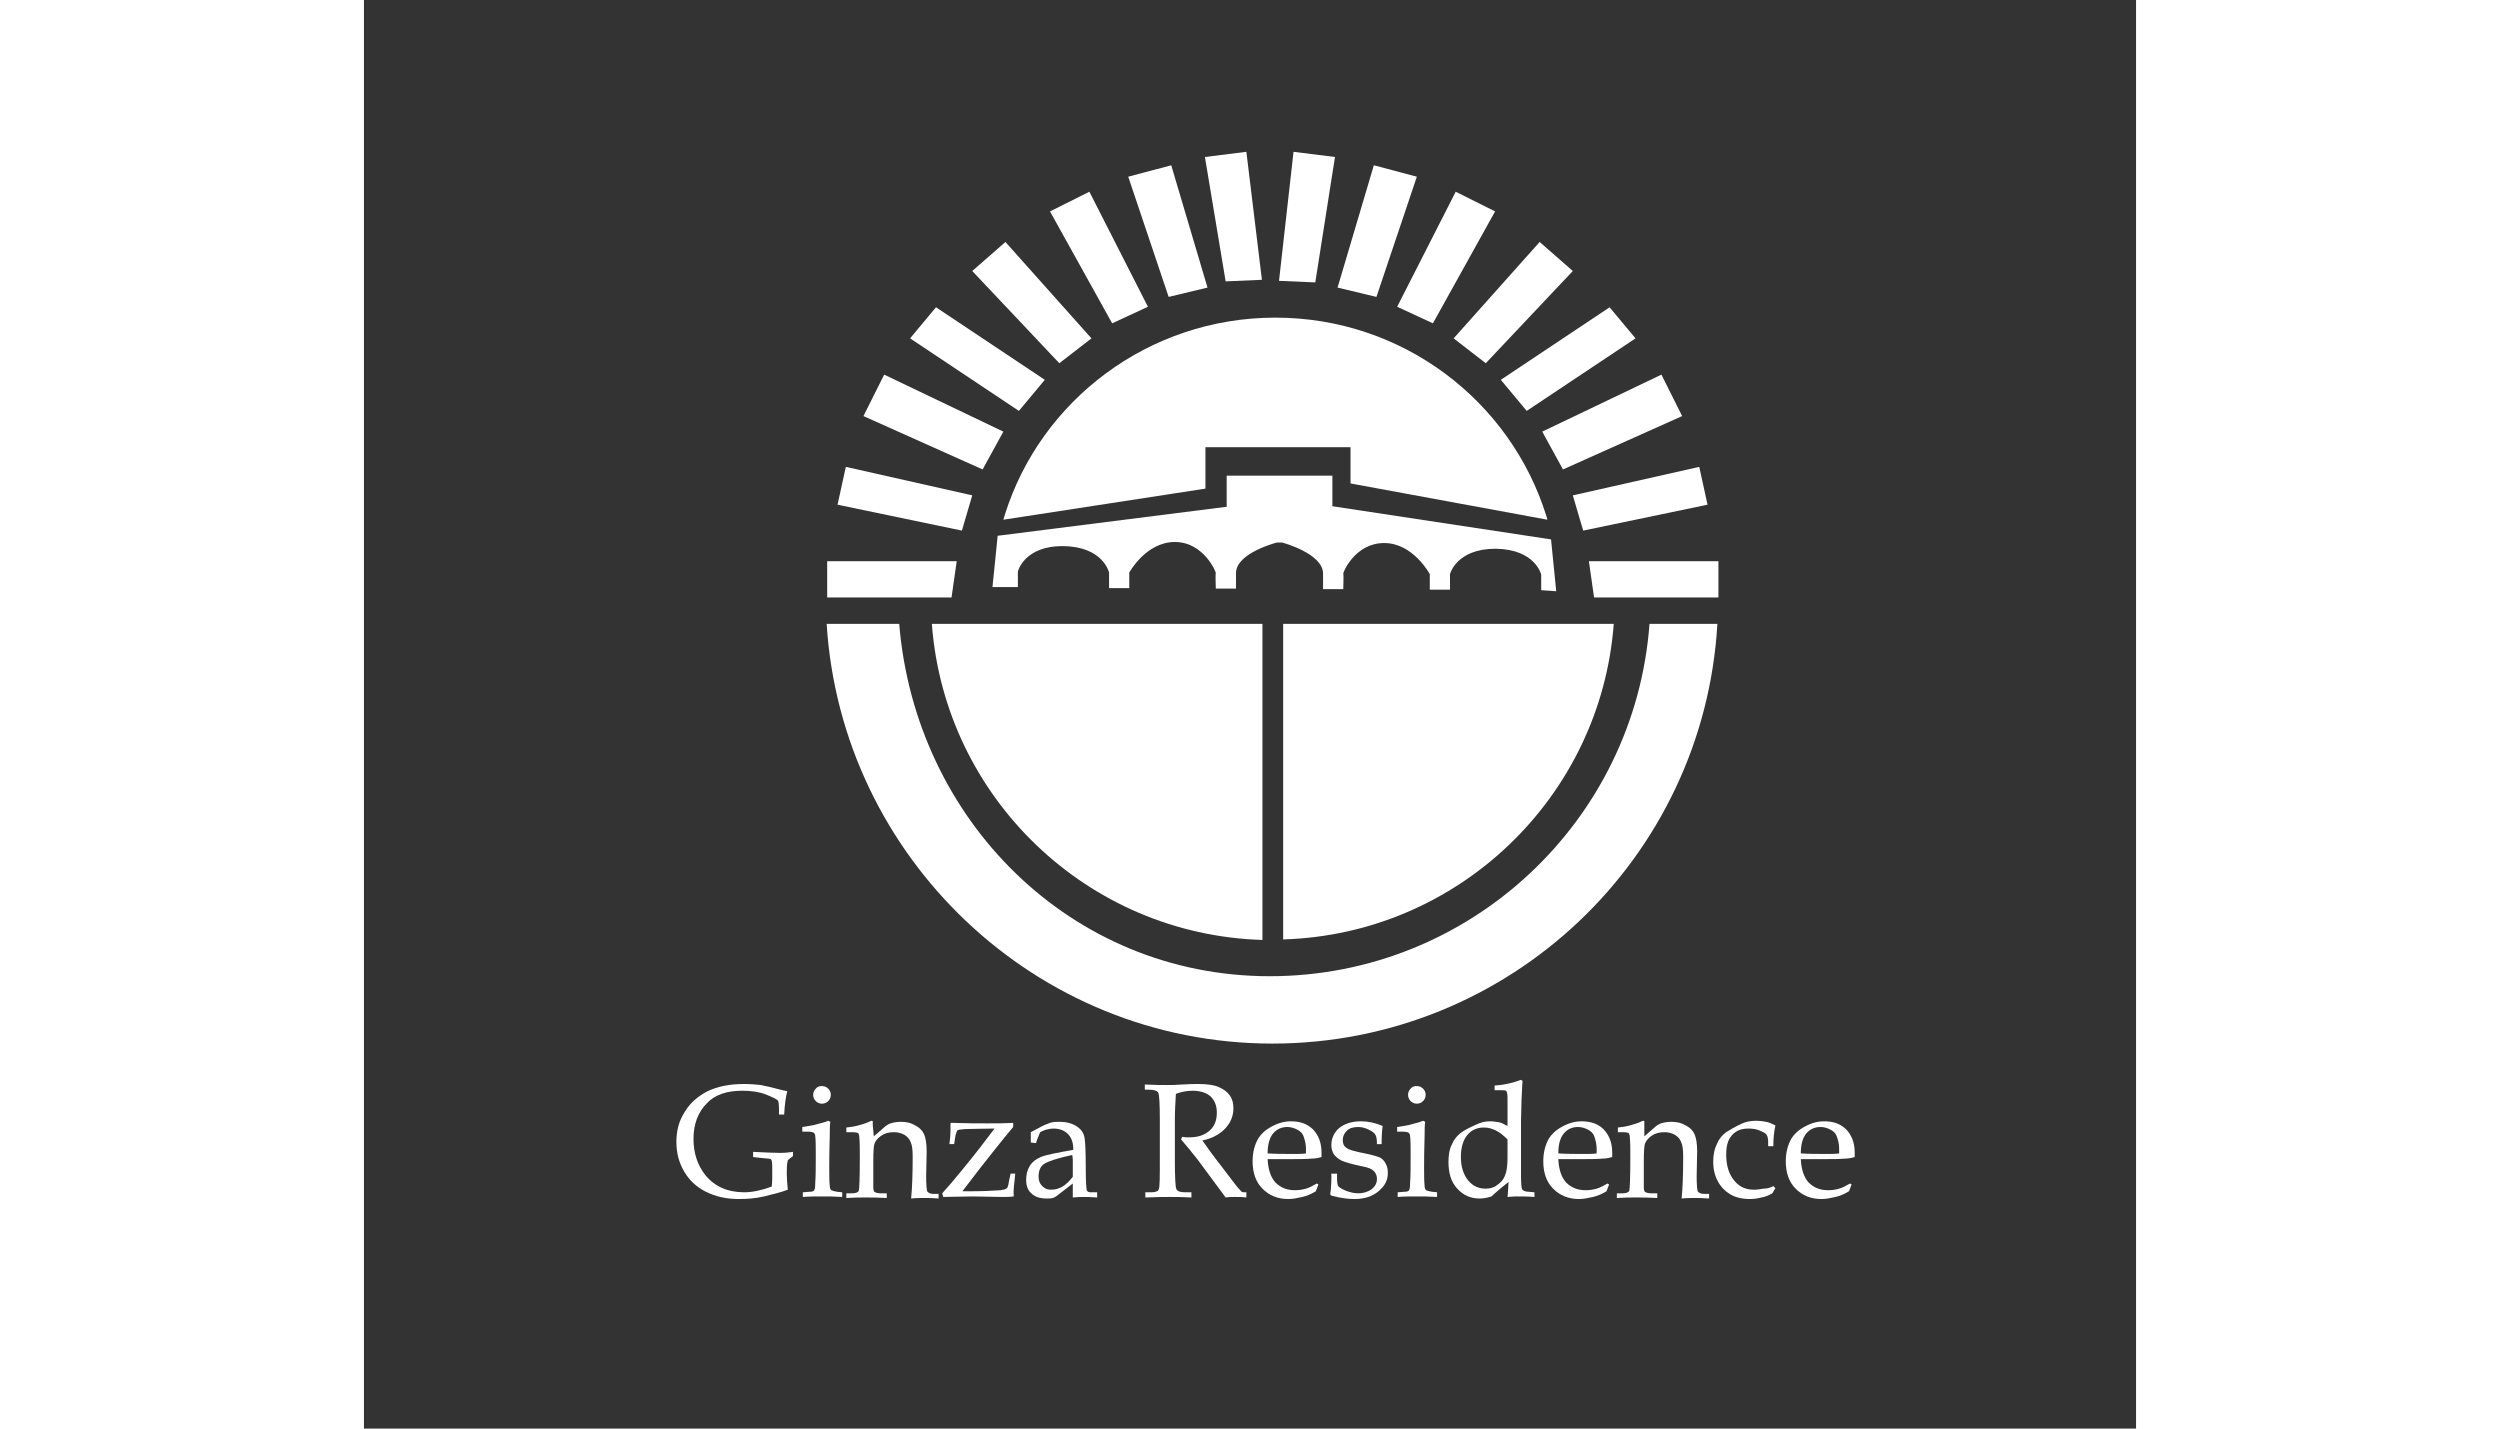 <?xml version="1.0" encoding="utf-8"?>
<!-- Generator: Adobe Illustrator 22.0.0, SVG Export Plug-In . SVG Version: 6.00 Build 0)  -->
<svg version="1.1" id="Layer_1" xmlns="http://www.w3.org/2000/svg" xmlns:xlink="http://www.w3.org/1999/xlink" x="0px" y="0px"
	 viewBox="0 0 342 275.7" style="enable-background:new 0 0 342 275.7;" height="80" width="140" xml:space="preserve">
<rect x="0" y="0" width="342" height="275.7" fill="#333333" stroke="none"/>
<style type="text/css">
	.st0{fill-rule:evenodd;clip-rule:evenodd;fill:#FFFFFF;}
	.st1{fill:#FFFFFF;}
</style>
<path class="st0" d="M248.1,120.4c-2.8,38-34.6,68-73.3,68c-38.5,0-68.4-30.3-71.5-68h-14c2.8,45,40.3,81,86,81
	c45.8,0,83.3-35.8,85.9-81L248.1,120.4z"/>
<g>
	<path class="st0" d="M173.4,120.4l-63.8,0c2.5,33.5,30,60,63.8,61V120.4z"/>
	<path class="st0" d="M177.4,120.4v60.9c33.8-1,61.3-27.5,63.8-60.9L177.4,120.4z"/>
</g>
<path class="st0" d="M89.4,108.3h25l-1,7h-24V108.3z"/>
<path class="st0" d="M93,90.1l24.4,5.5l-2,6.8l-24-5L93,90.1z"/>
<path class="st0" d="M100.4,72.3l23,11l-4,7.3l-23-10.3L100.4,72.3z"/>
<path class="st0" d="M110.4,59.3l21,14l-5,6l-21-14L110.4,59.3z"/>
<path class="st0" d="M123.8,46.7l16.6,18.6l-6.2,4.8l-16.8-17.8L123.8,46.7z"/>
<path class="st0" d="M140,37l11.3,22.2l-6.9,3.2l-12-21.6L140,37z"/>
<path class="st0" d="M155.8,31.9l7,23.6l-7.5,1.8l-7.8-23.2L155.8,31.9z"/>
<path class="st0" d="M170.3,29.3l3,24.7l-7,0.3l-4-24L170.3,29.3z"/>
<path class="st0" d="M261.4,108.3h-25l1,7h24V108.3z"/>
<path class="st0" d="M257.7,90.1l-24.4,5.5l2,6.8l24-5L257.7,90.1z"/>
<path class="st0" d="M250.4,72.3l-23,11l4,7.3l23-10.3L250.4,72.3z"/>
<path class="st0" d="M240.4,59.3l-21,14l5,6l21-14L240.4,59.3z"/>
<path class="st0" d="M226.9,46.7l-16.6,18.6l6.2,4.8l16.8-17.8L226.9,46.7z"/>
<path class="st0" d="M210.7,37l-11.3,22.2l6.9,3.2l12-21.6L210.7,37z"/>
<path class="st0" d="M194.9,31.9l-7,23.6l7.5,1.8l7.8-23.2L194.9,31.9z"/>
<path class="st0" d="M179.4,29.3l-2.8,24.9l7,0.3l3.8-24.2L179.4,29.3z"/>
<path class="st0" d="M228.4,100.3l-38-7v-7h-28v8l-39,6l0.3-1c6.9-22,27.7-38,52.2-38c24.6,0,45.4,16.1,52.3,38.3L228.4,100.3z"/>
<path class="st0" d="M166.5,91.8v6l-44.2,5.6l-1,9.9l4.9,0v-3c0,0,1.2-5,8.8-4.9c7.7,0.1,8.8,5.1,8.8,5.1v3l3.9,0v-3
	c0,0,3.2-5.9,8.8-5.9c5.6,0,8,5.9,7.9,6c-0.1,0.1,0,3,0,3l3.9,0c0,0,0,0.9,0-3c0-3.9,7.9-5.9,7.9-5.9l1,0c0,0,7.9,2.1,7.9,6s0,3,0,3
	l3.9,0c0,0,0.1-2.9,0-3c-0.1-0.1,2.2-5.9,7.9-5.9c5.6,0,8.8,6,8.8,6v3l3.9,0v-3c0,0,1.2-4.9,8.8-4.9c7.7,0.1,8.8,5,8.8,5v3l2.9,0.2
	l-1-10l-42.2-6.4v-5.9L166.5,91.8z"/>
<g>
	<path class="st1" d="M81.8,223.9c-0.2,0.9-0.2,1.7-0.2,2.6c0,0.9,0.1,2,0.2,3.1c-1.3,0.5-2.9,0.9-4.6,1.3s-3.3,0.5-4.9,0.5
		c-2.4,0-4.5-0.5-6.3-1.4c-1.8-0.9-3.2-2.2-4.2-3.9s-1.5-3.6-1.5-5.7c0-2.2,0.5-4.1,1.6-5.8c1-1.7,2.5-3,4.4-4
		c1.9-0.9,4.2-1.4,7.1-1.4c1.2,0,2.2,0.1,3.2,0.2c1,0.2,2.3,0.5,3.8,0.9l1.3,0.3c-0.3,1.1-0.5,2.6-0.6,4.5h-1v-1
		c0-1-0.1-1.6-0.2-1.7c-0.3-0.3-1.1-0.7-2.4-1.2c-1.3-0.5-2.8-0.7-4.5-0.7c-3,0-5.3,0.8-6.8,2.4c-1.7,1.7-2.6,4-2.6,6.9
		c0,2.8,0.8,5.1,2.3,7c1.8,2.2,4.3,3.3,7.5,3.3c1.6,0,3.4-0.4,5.3-1.1c0.1-0.9,0.1-1.8,0.1-2.7c0-1.2,0-2-0.1-2.2
		c0-0.2-0.1-0.3-0.2-0.4c-0.1-0.1-0.6-0.1-1.6-0.2l-1.8-0.2v-1c2.3,0.1,4,0.2,5.2,0.2c1,0,1.8-0.1,2.5-0.2v0.8L81.8,223.9z"/>
	<path class="st1" d="M89.6,216.3l0.4,0.2c-0.1,0.8-0.1,1.6-0.1,2.5c-0.1,3-0.1,5.1-0.1,6.5c0,1.3,0,2.4,0.1,3.4
		c0,0.4,0.1,0.6,0.3,0.8c0.2,0.1,0.5,0.2,1.1,0.3l1,0.1v0.9c-1.5-0.1-2.8-0.1-4-0.1c-1.2,0-2.4,0-3.6,0.1v-0.9l1.3-0.1
		c0.5,0,0.8-0.1,0.9-0.3c0.1-0.1,0.2-0.6,0.2-1.5c0.1-1.3,0.1-3.1,0.1-5.3c0-1.6,0-2.8-0.1-3.6c0-0.3-0.1-0.5-0.3-0.7
		c-0.2-0.1-0.5-0.2-1.1-0.2h-1.1v-0.9c1.2-0.2,2.1-0.3,2.7-0.5S88.7,216.7,89.6,216.3z M88.4,209.6c0.5,0,0.9,0.2,1.2,0.5
		c0.3,0.3,0.5,0.7,0.5,1.2c0,0.5-0.2,0.9-0.5,1.2s-0.7,0.5-1.2,0.5c-0.5,0-0.9-0.2-1.2-0.5s-0.5-0.7-0.5-1.2c0-0.5,0.2-0.9,0.5-1.2
		C87.5,209.7,87.9,209.6,88.4,209.6z"/>
	<path class="st1" d="M98.4,219.3l2.3-2c0.3-0.2,0.6-0.4,0.9-0.5c0.7-0.2,1.3-0.3,2-0.3c1.1,0,2,0.2,2.8,0.7c0.8,0.4,1.4,1,1.7,1.7
		s0.5,1.8,0.5,3.3l-0.1,4.8c0,1.6,0.1,2.6,0.2,2.9c0.2,0.3,0.6,0.5,1.1,0.5h1.1v0.9c-1.1-0.1-2-0.1-2.8-0.1c-0.8,0-1.6,0-2.5,0.1
		c0.2-2,0.3-4.6,0.3-8c0-1.4-0.1-2.3-0.4-2.9c-0.2-0.6-0.6-1-1.2-1.4c-0.6-0.3-1.2-0.5-2-0.5c-1,0-1.8,0.2-2.5,0.7
		c-0.7,0.5-1.1,1-1.3,1.6c-0.1,0.4-0.2,1.4-0.2,3.1c0,1.9,0,3.6,0,5.2c0,0.5,0.1,0.8,0.2,0.9c0.3,0.2,0.7,0.3,1.3,0.3h1.1v0.9
		c-1.7-0.1-3.1-0.1-4.1-0.1c-1.1,0-2.3,0-3.7,0.1v-0.9h1.1c0.7,0,1.2-0.2,1.3-0.5c0.1-0.3,0.2-2.4,0.2-6.3c0-1.7,0-3.1-0.1-4.1
		c0-0.3-0.1-0.5-0.2-0.7c-0.1-0.1-0.5-0.2-1.2-0.2h-1.1v-0.9c0.9-0.1,1.6-0.2,2.3-0.4c0.7-0.2,1.5-0.4,2.3-0.8
		c0.1,0,0.2-0.1,0.3-0.1c0.2,0,0.2,0.1,0.2,0.3l0,0.6L98.4,219.3z"/>
	<path class="st1" d="M111.8,231l-0.2-0.7c1-1.1,2.3-2.6,4-4.7c2.3-2.8,4.3-5.4,6.1-7.8c-2.5,0-4.4,0.1-5.7,0.1
		c-0.9,0.1-1.4,0.1-1.5,0.3s-0.3,0.6-0.4,1.3l-0.2,1.3H113c0.1-1,0.2-1.8,0.2-2.6l0-1.4l0.1-0.1c3.1,0.1,5.4,0.1,7,0.1
		c1.7,0,3.4,0,5-0.1v0.8c-0.5,0.6-1,1.2-1.5,1.8l-2.4,3c-1,1.2-3,3.8-5.9,7.6l1.9,0c2.1,0,3.9-0.1,5.5-0.2c0.6-0.1,1-0.2,1.2-0.4
		c0.2-0.2,0.3-0.8,0.5-1.9l0.2-0.9h0.9c-0.2,1.9-0.4,3.3-0.3,4.4c-0.7,0.1-1.5,0.1-2.3,0.1l-5.5-0.1
		C115.2,230.9,113.3,231,111.8,231z"/>
	<path class="st1" d="M128.7,220.5l0-1l0-1l1.7-0.9c0.7-0.4,1.4-0.7,2-0.9c0.6-0.2,1.2-0.2,1.8-0.2c1.4,0,2.5,0.3,3.4,0.9
		c0.9,0.6,1.4,1.4,1.5,2.4c0.1,0.7,0.2,2.5,0.2,5.4c0,2.7,0.1,4.2,0.2,4.5s0.4,0.4,0.8,0.4h1.2v1c-1.2-0.1-2-0.1-2.4-0.1
		c-0.6,0-1.3,0-2.3,0.1l0-1.4c0-0.4,0-0.9,0-1.3l-3.1,2.4c-0.3,0.2-0.6,0.4-0.8,0.4c-0.3,0.1-0.7,0.1-1.1,0.1c-1.3,0-2.3-0.3-3-1
		c-0.7-0.6-1-1.5-1-2.6c0-1,0.2-1.9,0.7-2.7c0.5-0.8,1.2-1.3,2.1-1.7c0.9-0.4,3-0.8,6.3-1.4c0-1.3-0.3-2.2-0.9-2.9
		c-0.7-0.8-1.7-1.2-2.9-1.2c-0.5,0-0.9,0.1-1.4,0.2c-0.4,0.1-0.8,0.3-1.2,0.5c-0.3,0.7-0.6,1.4-0.8,2.1L128.7,220.5z M136.7,222.9
		c-2.8,0.6-4.6,1.2-5.4,1.7c-0.8,0.5-1.1,1.4-1.1,2.5c0,0.7,0.2,1.3,0.7,1.8s1,0.7,1.7,0.7c0.8,0,1.5-0.2,2.2-0.6
		c0.7-0.4,1.4-1.1,2-1.9l0-3.4L136.7,222.9z"/>
	<path class="st1" d="M161.8,220.1c1,1.4,2.2,3.1,3.7,5l2.9,3.8c0.5,0.6,0.9,1,1,1.1c0.2,0.1,0.3,0.1,0.5,0.1h0.4v1
		c-0.8-0.1-1.6-0.1-2.2-0.1c-0.6,0-1.2,0-1.8,0.1l-5.4-7.3c-1-1.3-2.1-2.6-3.2-3.9l0.2-0.5c0.6,0.1,1,0.1,1.3,0.1c1.7,0,3-0.4,4-1.3
		s1.4-2,1.4-3.5c0-1.3-0.4-2.3-1.2-3.1c-0.8-0.7-2-1.1-3.5-1.1c-1.1,0-2.1,0.2-3.2,0.6c-0.1,1.6-0.2,3.3-0.2,5.2v7.3
		c0,3.6,0.1,5.6,0.3,5.9c0.2,0.4,0.7,0.6,1.7,0.6h1.2v1c-1.7-0.1-3.1-0.1-4.2-0.1c-0.9,0-2.4,0-4.7,0.1v-1h1.1
		c0.9,0,1.4-0.2,1.5-0.6c0.2-0.4,0.2-2.4,0.2-6v-7.3c0-3.1-0.1-4.9-0.3-5.3c-0.2-0.4-0.8-0.6-1.8-0.6h-0.8v-1
		c1.9,0.1,3.3,0.1,4.3,0.1c0.7,0,1.6,0,2.9-0.1c1.5-0.1,2.5-0.1,3.1-0.1c1.8,0,3.1,0.2,4,0.6c0.9,0.4,1.6,0.9,2.1,1.6
		c0.5,0.7,0.7,1.5,0.7,2.5c0,1.4-0.5,2.7-1.5,3.8S163.8,219.7,161.8,220.1z"/>
	<path class="st1" d="M174.4,223.7c0.1,2,0.6,3.5,1.5,4.5c1,1,2.2,1.5,3.8,1.5c0.7,0,1.4-0.1,2.1-0.3s1.4-0.6,2.1-1l0.3,0.2
		l-0.5,1.3c-0.8,0.5-1.7,0.9-2.6,1.1c-0.9,0.2-1.8,0.4-2.7,0.4c-2.1,0-3.7-0.7-5-2c-1.3-1.3-1.9-3.1-1.9-5.3c0-1.7,0.4-3.2,1.1-4.4
		c0.5-0.8,1.3-1.6,2.6-2.3c1.3-0.7,2.5-1,3.7-1c1.8,0,3.2,0.5,4.3,1.6c1,1.1,1.6,2.5,1.6,4.4l0,0.9c-0.7,0.2-1.3,0.3-1.9,0.3
		c-1.1,0.1-2.6,0.1-4.5,0.1H174.4z M174.4,222.6c1.6,0.1,3.3,0.1,5.2,0.1c0.8,0,1.5,0,2.2-0.1v-0.9c0-0.9-0.2-1.7-0.5-2.5
		c-0.2-0.5-0.6-0.9-1.2-1.2c-0.6-0.3-1.2-0.5-1.9-0.5c-1.1,0-2,0.4-2.7,1.2C174.8,219.5,174.4,220.8,174.4,222.6z"/>
	<path class="st1" d="M187.8,226.4v1c0,0.8,0.1,1.3,0.2,1.5c0.3,0.3,0.8,0.6,1.5,0.9c0.8,0.3,1.6,0.5,2.4,0.5c1,0,1.9-0.3,2.6-0.8
		c0.7-0.6,1-1.2,1-2c0-0.6-0.2-1.1-0.6-1.5s-1.1-0.7-2.2-0.9c-2-0.4-3.3-0.8-4-1.1c-0.6-0.3-1.1-0.7-1.5-1.2
		c-0.3-0.5-0.5-1.1-0.5-1.8c0-1.3,0.5-2.4,1.5-3.3c1-0.8,2.4-1.3,4.2-1.3c1.4,0,2.8,0.3,4.2,0.9c-0.1,0.7-0.2,1.8-0.2,3.5h-0.9
		c0-0.9-0.1-1.5-0.3-1.8c-0.2-0.4-0.7-0.7-1.3-1c-0.6-0.3-1.3-0.5-2-0.5c-0.9,0-1.7,0.2-2.2,0.7s-0.8,1.1-0.8,1.8
		c0,0.7,0.2,1.2,0.7,1.5c0.4,0.4,1.6,0.7,3.6,1.1c1.5,0.3,2.4,0.6,2.9,0.8c0.5,0.3,0.8,0.6,1.1,1.2c0.3,0.5,0.4,1.1,0.4,1.8
		c0,1.4-0.6,2.5-1.8,3.5s-2.7,1.5-4.7,1.5c-1.2,0-2.6-0.2-4.2-0.6c-0.3-0.1-0.4-0.2-0.4-0.3l0-0.2c0-0.2,0.1-0.4,0.1-0.8
		c0.1-1,0.1-1.8,0.1-2.3l0-0.7H187.8z"/>
	<path class="st1" d="M204.4,216.3l0.4,0.2c-0.1,0.8-0.1,1.6-0.1,2.5c-0.1,3-0.1,5.1-0.1,6.5c0,1.3,0,2.4,0.1,3.4
		c0,0.4,0.1,0.6,0.3,0.8c0.2,0.1,0.5,0.2,1.1,0.3l1,0.1v0.9c-1.5-0.1-2.8-0.1-4-0.1c-1.2,0-2.4,0-3.6,0.1v-0.9l1.3-0.1
		c0.5,0,0.8-0.1,0.9-0.3c0.1-0.1,0.2-0.6,0.2-1.5c0.1-1.3,0.1-3.1,0.1-5.3c0-1.6,0-2.8-0.1-3.6c0-0.3-0.1-0.5-0.3-0.7
		c-0.2-0.1-0.5-0.2-1.1-0.2h-1.1v-0.9c1.2-0.2,2.1-0.3,2.7-0.5S203.5,216.7,204.4,216.3z M203.2,209.6c0.5,0,0.9,0.2,1.2,0.5
		c0.3,0.3,0.5,0.7,0.5,1.2c0,0.5-0.2,0.9-0.5,1.2s-0.7,0.5-1.2,0.5c-0.5,0-0.9-0.2-1.2-0.5s-0.5-0.7-0.5-1.2c0-0.5,0.2-0.9,0.5-1.2
		C202.3,209.7,202.7,209.6,203.2,209.6z"/>
	<path class="st1" d="M220.7,217.3v-5.5c0-0.6-0.1-1-0.2-1.2c-0.1-0.2-0.5-0.2-1-0.2h-1.3v-0.9c1.8-0.1,3.5-0.5,5.1-1.1l0.3,0.2
		c-0.1,1-0.1,2.3-0.2,3.7l-0.1,4l0,1.3v9.1c0,1.7,0.1,2.6,0.2,2.8c0.2,0.3,0.6,0.5,1.3,0.5l1.1,0.1v0.9c-1.2-0.1-2.4-0.1-3.3-0.1
		c-0.2,0-0.8,0-1.9,0.1c0.1-0.7,0.1-1.7,0.2-2.9c-0.9,0.7-2,1.6-3.3,2.8c-0.9,0.3-1.6,0.4-2.3,0.4c-1.7,0-3.1-0.6-4.3-1.9
		s-1.7-3-1.7-5.2c0-1.3,0.2-2.5,0.7-3.4c0.4-1,1-1.6,1.6-2.1s1.6-1,2.9-1.6c1-0.5,1.9-0.7,2.8-0.7c0.6,0,1.2,0.1,1.8,0.2
		S220,217,220.7,217.3z M220.7,219.9c-0.7-0.7-1.4-1.3-2.2-1.7c-0.8-0.4-1.5-0.6-2.4-0.6c-1.3,0-2.4,0.5-3.2,1.5
		c-0.8,1-1.2,2.4-1.2,4.2c0,1.9,0.5,3.4,1.4,4.5c0.9,1.1,2,1.6,3.4,1.6c0.8,0,1.6-0.2,2.2-0.7c0.7-0.5,1.2-1,1.5-1.8
		c0.3-0.7,0.5-1.8,0.5-3.4V219.9z"/>
	<path class="st1" d="M230.5,223.7c0.1,2,0.6,3.5,1.5,4.5c1,1,2.2,1.5,3.8,1.5c0.7,0,1.4-0.1,2.1-0.3s1.4-0.6,2.1-1l0.3,0.2
		l-0.5,1.3c-0.8,0.5-1.7,0.9-2.6,1.1c-0.9,0.2-1.8,0.4-2.7,0.4c-2.1,0-3.7-0.7-5-2c-1.3-1.3-1.9-3.1-1.9-5.3c0-1.7,0.4-3.2,1.1-4.4
		c0.5-0.8,1.3-1.6,2.6-2.3c1.3-0.7,2.5-1,3.7-1c1.8,0,3.2,0.5,4.3,1.6c1,1.1,1.6,2.5,1.6,4.4l0,0.9c-0.7,0.2-1.3,0.3-1.9,0.3
		c-1.1,0.1-2.6,0.1-4.5,0.1H230.5z M230.5,222.6c1.6,0.1,3.3,0.1,5.2,0.1c0.8,0,1.5,0,2.2-0.1v-0.9c0-0.9-0.2-1.7-0.5-2.5
		c-0.2-0.5-0.6-0.9-1.2-1.2c-0.6-0.3-1.2-0.5-1.9-0.5c-1.1,0-2,0.4-2.7,1.2C230.9,219.5,230.5,220.8,230.5,222.6z"/>
	<path class="st1" d="M247.1,219.3l2.3-2c0.3-0.2,0.6-0.4,0.9-0.5c0.7-0.2,1.3-0.3,2-0.3c1.1,0,2,0.2,2.8,0.7c0.8,0.4,1.4,1,1.7,1.7
		s0.5,1.8,0.5,3.3l-0.1,4.8c0,1.6,0.1,2.6,0.2,2.9c0.2,0.3,0.6,0.5,1.1,0.5h1.1v0.9c-1.1-0.1-2-0.1-2.8-0.1c-0.8,0-1.6,0-2.5,0.1
		c0.2-2,0.3-4.6,0.3-8c0-1.4-0.1-2.3-0.4-2.9c-0.2-0.6-0.6-1-1.2-1.4c-0.6-0.3-1.2-0.5-2-0.5c-1,0-1.8,0.2-2.5,0.7
		c-0.7,0.5-1.1,1-1.3,1.6c-0.1,0.4-0.2,1.4-0.2,3.1c0,1.9,0,3.6,0,5.2c0,0.5,0.1,0.8,0.2,0.9c0.3,0.2,0.7,0.3,1.3,0.3h1.1v0.9
		c-1.7-0.1-3.1-0.1-4.1-0.1c-1.1,0-2.3,0-3.7,0.1v-0.9h1.1c0.7,0,1.2-0.2,1.3-0.5c0.1-0.3,0.2-2.4,0.2-6.3c0-1.7,0-3.1-0.1-4.1
		c0-0.3-0.1-0.5-0.2-0.7c-0.1-0.1-0.5-0.2-1.2-0.2H242v-0.9c0.9-0.1,1.6-0.2,2.3-0.4c0.7-0.2,1.5-0.4,2.3-0.8c0.1,0,0.2-0.1,0.3-0.1
		c0.2,0,0.2,0.1,0.2,0.3l0,0.6L247.1,219.3z"/>
	<path class="st1" d="M272,228.9l0.4,0.4l-0.6,1c-0.7,0.4-1.4,0.7-2.1,0.8c-0.7,0.2-1.5,0.3-2.2,0.3c-1.5,0-2.8-0.3-3.8-0.9
		c-1-0.6-1.8-1.4-2.4-2.5c-0.6-1.1-0.9-2.3-0.9-3.8c0-1.3,0.2-2.4,0.7-3.4c0.4-1,1-1.7,1.8-2.3c0.8-0.5,1.8-1.1,2.9-1.6
		c0.8-0.4,1.8-0.6,2.8-0.6c0.8,0,1.5,0.1,2,0.2c0.6,0.1,1.2,0.4,1.8,0.7c-0.3,1.3-0.4,2.7-0.4,4h-1v-0.8c0-0.6-0.1-1.1-0.3-1.4
		c-0.2-0.3-0.6-0.5-1.3-0.8s-1.4-0.4-2.2-0.4c-1.4,0-2.4,0.4-3.2,1.3s-1.1,2.1-1.1,3.7c0,2.1,0.5,3.8,1.6,5.1c1,1.2,2.2,1.7,3.8,1.7
		c0.6,0,1.2-0.1,1.8-0.2C270.9,229.4,271.4,229.2,272,228.9z"/>
	<path class="st1" d="M277.3,223.7c0.1,2,0.6,3.5,1.5,4.5c1,1,2.2,1.5,3.8,1.5c0.7,0,1.4-0.1,2.1-0.3s1.4-0.6,2.1-1l0.3,0.2
		l-0.5,1.3c-0.8,0.5-1.7,0.9-2.6,1.1c-0.9,0.2-1.8,0.4-2.7,0.4c-2.1,0-3.7-0.7-5-2c-1.3-1.3-1.9-3.1-1.9-5.3c0-1.7,0.4-3.2,1.1-4.4
		c0.5-0.8,1.3-1.6,2.6-2.3c1.3-0.7,2.5-1,3.7-1c1.8,0,3.2,0.5,4.3,1.6c1,1.1,1.6,2.5,1.6,4.4l0,0.9c-0.7,0.2-1.3,0.3-1.9,0.3
		c-1.1,0.1-2.6,0.1-4.5,0.1H277.3z M277.3,222.6c1.6,0.1,3.3,0.1,5.2,0.1c0.8,0,1.5,0,2.2-0.1v-0.9c0-0.9-0.2-1.7-0.5-2.5
		c-0.2-0.5-0.6-0.9-1.2-1.2c-0.6-0.3-1.2-0.5-1.9-0.5c-1.1,0-2,0.4-2.7,1.2C277.7,219.5,277.3,220.8,277.3,222.6z"/>
</g>
</svg>

